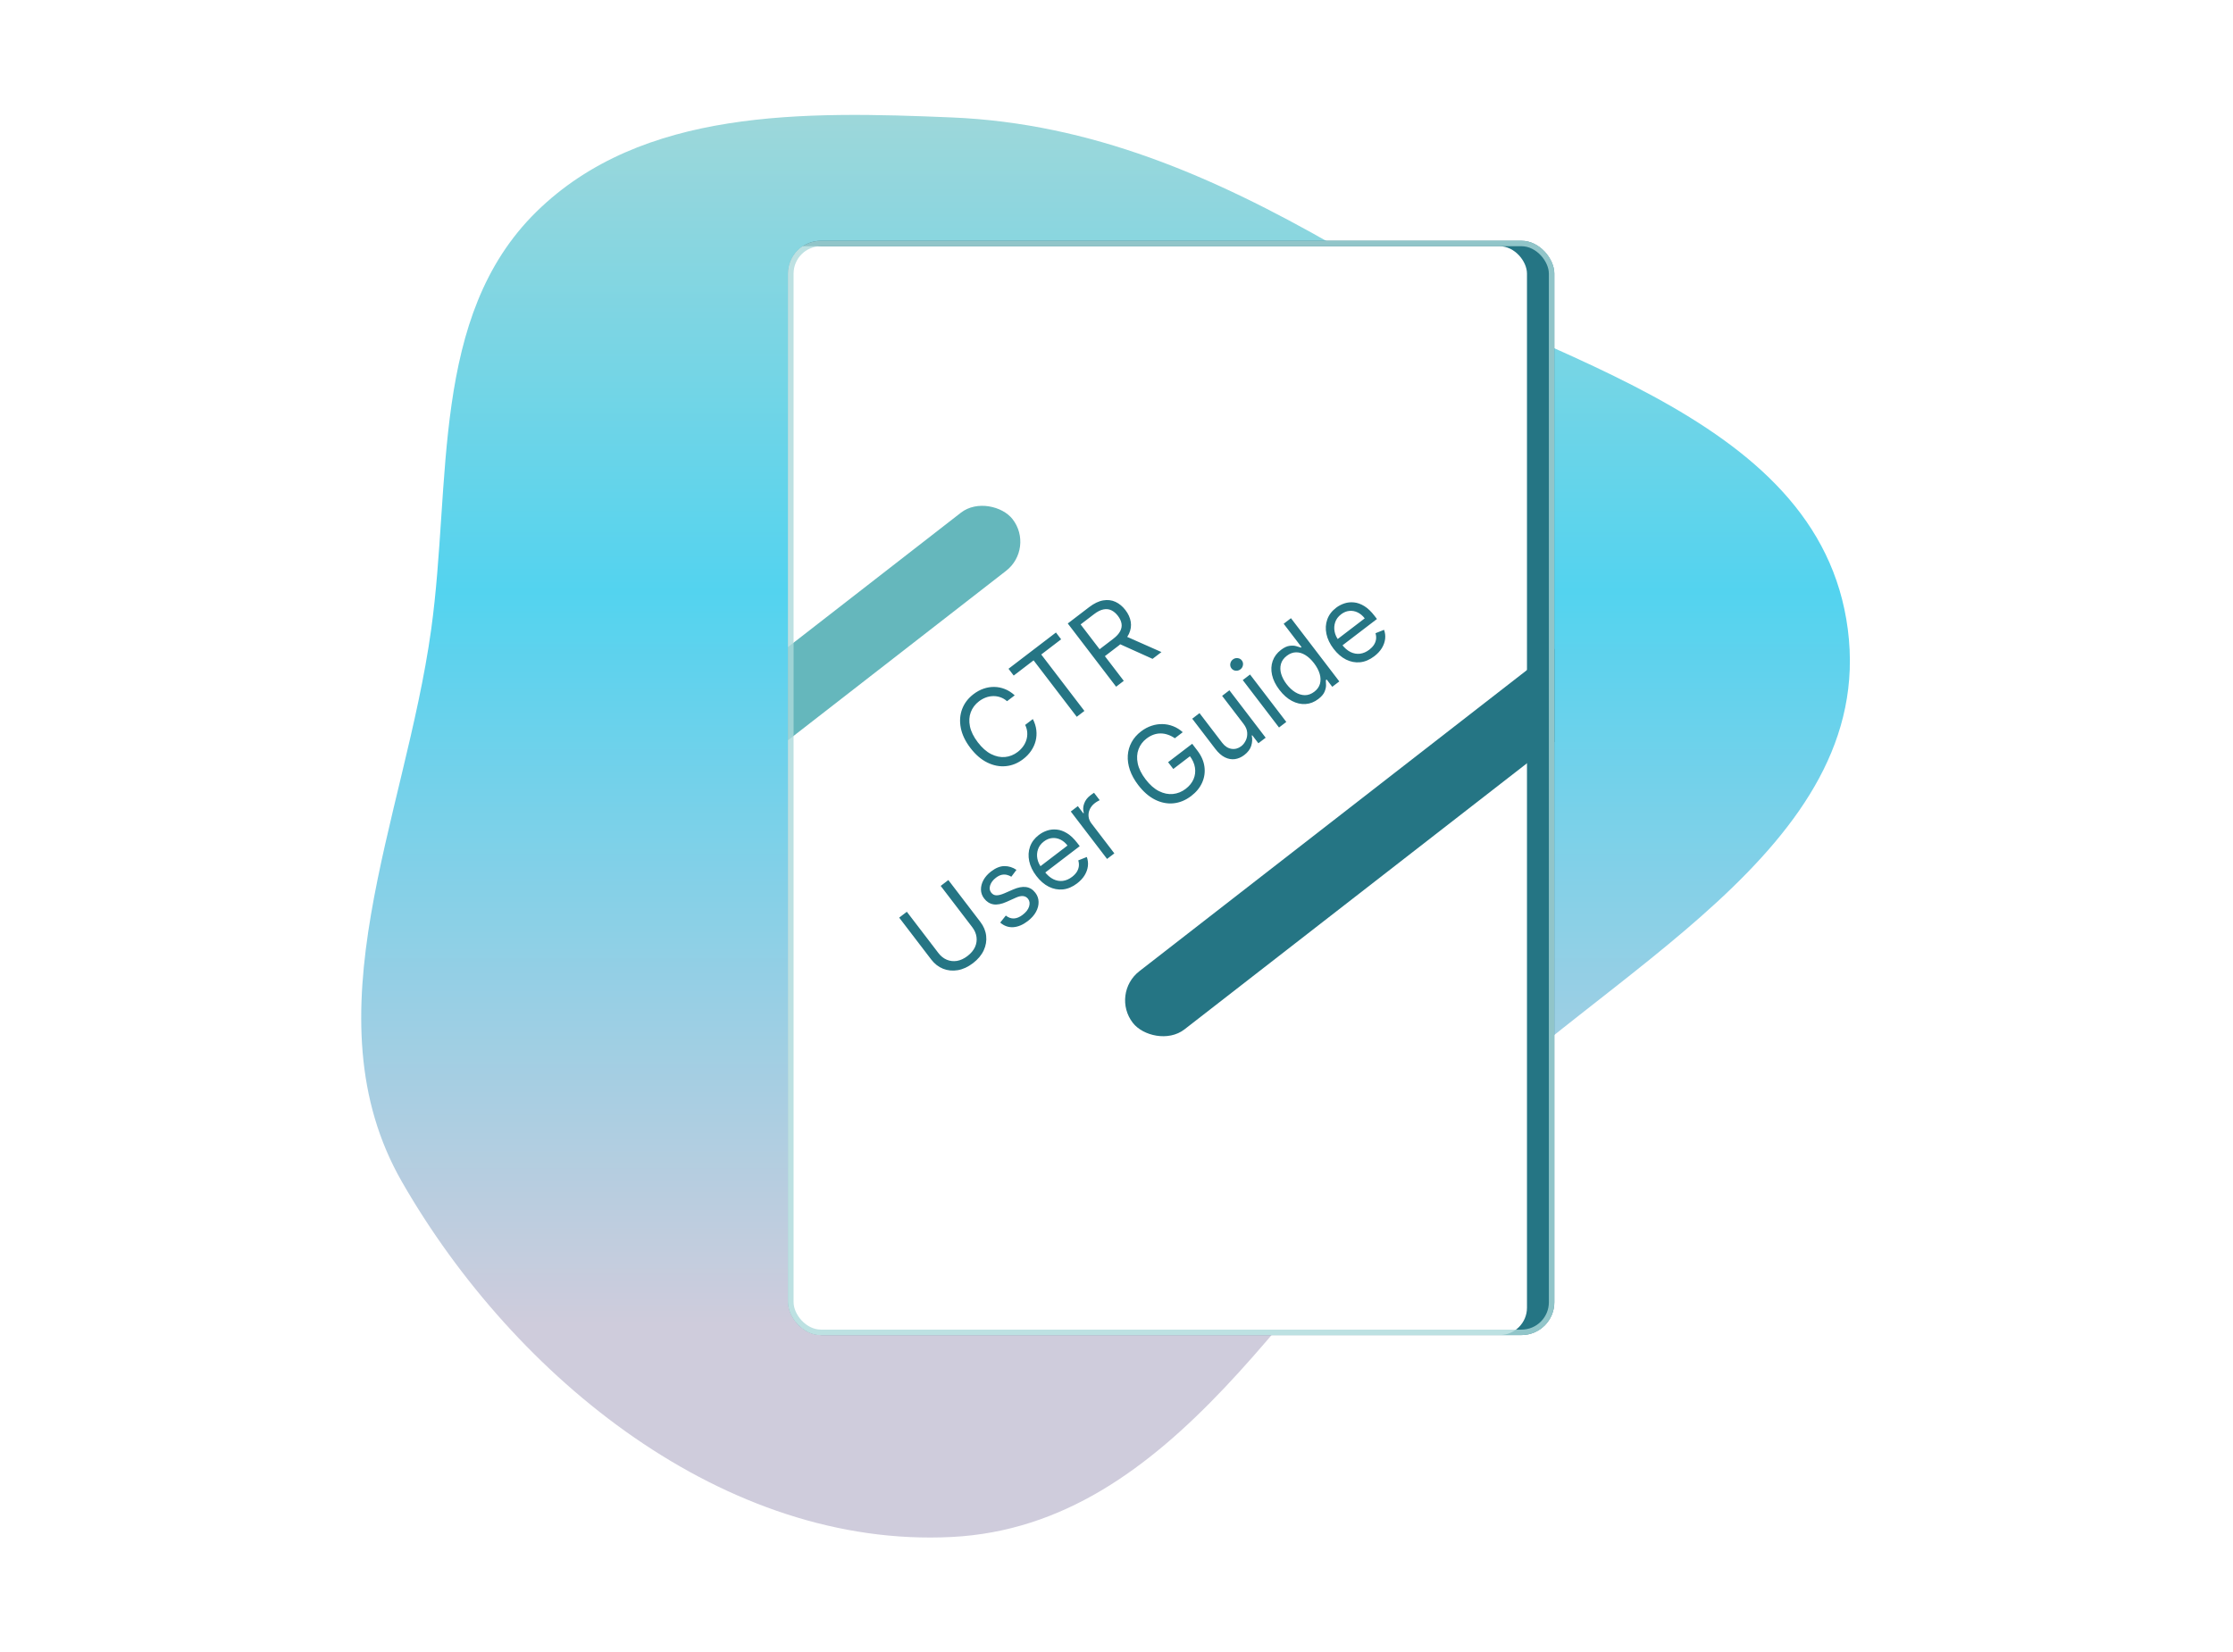 <svg width="408" height="302" viewBox="0 0 408 302" fill="none" xmlns="http://www.w3.org/2000/svg">
<path fill-rule="evenodd" clip-rule="evenodd" d="M173.944 21.465C199.437 22.538 221.62 32.184 243.797 44.862C279.026 65.002 332.412 74.654 337.625 115.039C342.812 155.229 293.012 177.348 264.61 206.127C235.992 235.125 214.537 278.799 173.944 280.896C132.601 283.032 94.121 252.035 73.447 216.003C56.031 185.649 73.98 149.741 78.783 115.039C82.522 88.023 78.581 57.804 97.983 38.725C117.269 19.761 146.981 20.33 173.944 21.465Z" fill="url(#paint0_linear_372_92646)"/>
<g filter="url(#filter0_b_372_92646)">
<g clip-path="url(#clip0_372_92646)">
<rect x="144" y="44" width="140" height="200" rx="6" fill="#257584"/>
<rect x="133" y="45" width="146" height="199" rx="5" fill="white"/>
<path d="M185.401 127.081L184.002 128.15C183.611 127.811 183.196 127.568 182.756 127.422C182.32 127.272 181.876 127.206 181.425 127.224C180.974 127.234 180.532 127.322 180.098 127.487C179.663 127.652 179.255 127.881 178.871 128.175C178.171 128.71 177.673 129.371 177.375 130.159C177.081 130.944 177.03 131.808 177.221 132.753C177.416 133.694 177.897 134.665 178.661 135.666C179.426 136.666 180.237 137.384 181.095 137.819C181.956 138.252 182.804 138.429 183.638 138.351C184.476 138.271 185.245 137.963 185.945 137.428C186.329 137.135 186.657 136.8 186.93 136.425C187.203 136.049 187.406 135.647 187.537 135.219C187.669 134.784 187.721 134.336 187.691 133.876C187.662 133.41 187.536 132.946 187.314 132.484L188.714 131.414C189.06 132.085 189.272 132.76 189.35 133.439C189.428 134.119 189.386 134.78 189.222 135.424C189.056 136.063 188.78 136.665 188.394 137.228C188.011 137.788 187.529 138.292 186.946 138.737C185.96 139.491 184.9 139.92 183.764 140.025C182.629 140.13 181.502 139.907 180.383 139.356C179.264 138.805 178.239 137.92 177.307 136.701C176.376 135.482 175.79 134.261 175.552 133.037C175.313 131.812 175.394 130.666 175.793 129.598C176.192 128.53 176.885 127.619 177.87 126.866C178.453 126.42 179.065 126.086 179.706 125.864C180.351 125.64 181.005 125.533 181.669 125.544C182.33 125.551 182.978 125.681 183.613 125.935C184.245 126.185 184.841 126.567 185.401 127.081ZM185.218 123.465L184.269 122.224L192.936 115.598L193.885 116.84L190.251 119.618L198.136 129.932L196.737 131.001L188.852 120.687L185.218 123.465ZM203.93 125.503L195.096 113.947L199 110.962C199.903 110.272 200.762 109.86 201.577 109.726C202.389 109.587 203.139 109.679 203.825 110C204.512 110.322 205.116 110.823 205.636 111.504C206.157 112.184 206.479 112.895 206.603 113.634C206.727 114.373 206.617 115.114 206.271 115.854C205.923 116.592 205.301 117.302 204.406 117.987L201.246 120.402L200.28 119.138L203.395 116.757C204.012 116.286 204.439 115.816 204.677 115.348C204.919 114.877 204.998 114.411 204.914 113.951C204.831 113.484 204.613 113.019 204.259 112.556C203.906 112.093 203.51 111.755 203.072 111.541C202.635 111.328 202.154 111.272 201.63 111.374C201.104 111.473 200.528 111.761 199.904 112.238L197.444 114.119L205.329 124.433L203.93 125.503ZM205.401 116.154L212.213 119.171L210.588 120.413L203.821 117.361L205.401 116.154ZM171.877 161.907L173.277 160.838L179.126 168.489C179.73 169.279 180.083 170.126 180.185 171.032C180.288 171.93 180.139 172.816 179.739 173.688C179.336 174.556 178.681 175.337 177.775 176.03C176.868 176.723 175.943 177.15 175 177.311C174.053 177.469 173.158 177.381 172.314 177.049C171.471 176.71 170.747 176.146 170.143 175.356L164.294 167.705L165.693 166.635L171.456 174.173C171.888 174.737 172.396 175.145 172.98 175.395C173.562 175.642 174.179 175.715 174.83 175.617C175.483 175.511 176.131 175.213 176.774 174.721C177.417 174.229 177.875 173.682 178.148 173.08C178.418 172.475 178.509 171.86 178.42 171.237C178.331 170.607 178.072 170.01 177.64 169.446L171.877 161.907ZM185.722 158.976L184.784 160.229C184.557 160.087 184.298 159.978 184.007 159.903C183.718 159.82 183.401 159.811 183.058 159.877C182.715 159.943 182.35 160.124 181.962 160.42C181.432 160.825 181.083 161.286 180.917 161.8C180.751 162.309 180.81 162.749 181.095 163.121C181.348 163.452 181.668 163.622 182.056 163.629C182.443 163.637 182.941 163.51 183.551 163.246L185.079 162.579C185.997 162.175 186.795 162.021 187.471 162.118C188.144 162.211 188.712 162.561 189.175 163.166C189.555 163.663 189.751 164.216 189.764 164.826C189.781 165.432 189.622 166.043 189.287 166.657C188.952 167.271 188.447 167.835 187.774 168.35C186.89 169.025 186.012 169.393 185.139 169.452C184.267 169.511 183.471 169.231 182.754 168.612L183.776 167.33C184.253 167.704 184.748 167.88 185.261 167.857C185.778 167.832 186.309 167.61 186.854 167.193C187.475 166.719 187.867 166.211 188.031 165.668C188.195 165.119 188.135 164.659 187.85 164.286C187.62 163.985 187.322 163.814 186.956 163.772C186.587 163.726 186.146 163.819 185.632 164.051L183.929 164.817C182.991 165.235 182.185 165.39 181.511 165.279C180.838 165.163 180.272 164.805 179.815 164.207C179.441 163.718 179.248 163.18 179.235 162.594C179.226 162.005 179.378 161.421 179.692 160.841C180.009 160.259 180.473 159.735 181.082 159.269C181.94 158.613 182.757 158.287 183.534 158.289C184.314 158.288 185.043 158.517 185.722 158.976ZM196.798 161.451C195.963 162.09 195.101 162.456 194.214 162.55C193.327 162.638 192.466 162.474 191.63 162.059C190.794 161.636 190.037 160.981 189.359 160.094C188.68 159.206 188.244 158.3 188.049 157.375C187.856 156.444 187.906 155.566 188.198 154.74C188.492 153.908 189.03 153.193 189.812 152.595C190.264 152.25 190.767 151.984 191.322 151.798C191.877 151.612 192.465 151.55 193.085 151.613C193.702 151.672 194.329 151.896 194.966 152.285C195.603 152.674 196.231 153.272 196.849 154.081L197.28 154.645L190.6 159.753L189.72 158.602L195.046 154.53C194.672 154.041 194.241 153.679 193.752 153.445C193.267 153.208 192.761 153.115 192.234 153.166C191.711 153.215 191.208 153.423 190.727 153.791C190.196 154.196 189.838 154.679 189.652 155.238C189.467 155.791 189.43 156.356 189.543 156.931C189.655 157.507 189.894 158.034 190.259 158.511L190.845 159.279C191.346 159.933 191.883 160.402 192.457 160.684C193.031 160.96 193.612 161.062 194.199 160.988C194.784 160.911 195.345 160.666 195.883 160.255C196.233 159.988 196.512 159.697 196.719 159.384C196.927 159.064 197.058 158.725 197.113 158.367C197.165 158.006 197.132 157.632 197.015 157.245L198.577 156.622C198.775 157.162 198.841 157.72 198.774 158.295C198.705 158.867 198.505 159.425 198.176 159.968C197.844 160.508 197.384 161.003 196.798 161.451ZM202.274 156.979L195.648 148.312L196.935 147.329L197.935 148.638L198.026 148.569C197.856 148.019 197.876 147.453 198.085 146.869C198.295 146.286 198.659 145.796 199.178 145.399C199.276 145.324 199.4 145.233 199.549 145.124C199.699 145.016 199.814 144.937 199.895 144.887L200.93 146.241C200.877 146.264 200.76 146.326 200.581 146.427C200.403 146.522 200.226 146.636 200.049 146.772C199.628 147.094 199.319 147.47 199.123 147.9C198.928 148.323 198.853 148.762 198.897 149.217C198.941 149.665 199.113 150.085 199.413 150.477L203.605 155.961L202.274 156.979ZM214.661 134.922C214.246 134.637 213.822 134.421 213.389 134.276C212.957 134.123 212.519 134.047 212.077 134.045C211.639 134.04 211.201 134.115 210.765 134.27C210.329 134.425 209.902 134.662 209.485 134.981C208.8 135.504 208.313 136.157 208.023 136.939C207.732 137.721 207.685 138.583 207.88 139.524C208.075 140.466 208.556 141.437 209.32 142.437C210.085 143.438 210.898 144.154 211.759 144.587C212.62 145.019 213.472 145.194 214.314 145.11C215.156 145.026 215.934 144.712 216.649 144.165C217.311 143.659 217.786 143.072 218.075 142.405C218.364 141.731 218.451 141.026 218.337 140.291C218.223 139.55 217.895 138.826 217.355 138.119L217.853 137.881L214.377 140.538L213.428 139.297L217.829 135.932L218.778 137.174C219.506 138.125 219.935 139.108 220.067 140.122C220.202 141.133 220.062 142.104 219.647 143.035C219.234 143.96 218.568 144.773 217.65 145.474C216.627 146.256 215.544 146.703 214.401 146.814C213.262 146.922 212.136 146.697 211.025 146.14C209.918 145.58 208.898 144.691 207.966 143.472C207.267 142.558 206.761 141.643 206.448 140.726C206.136 139.803 206.008 138.911 206.065 138.051C206.123 137.19 206.355 136.387 206.762 135.641C207.169 134.895 207.743 134.238 208.484 133.672C209.093 133.206 209.732 132.864 210.399 132.646C211.068 132.421 211.737 132.317 212.407 132.336C213.077 132.348 213.728 132.478 214.36 132.728C214.99 132.974 215.571 133.337 216.105 133.817L214.661 134.922ZM227.215 132.297L223.298 127.174L224.63 126.156L231.255 134.823L229.924 135.84L228.802 134.373L228.712 134.442C228.845 135.038 228.816 135.654 228.623 136.29C228.427 136.923 228.002 137.489 227.347 137.989C226.805 138.403 226.233 138.653 225.631 138.738C225.025 138.819 224.418 138.711 223.81 138.414C223.198 138.113 222.61 137.594 222.047 136.856L217.837 131.349L219.168 130.331L223.309 135.748C223.792 136.38 224.354 136.749 224.996 136.855C225.64 136.958 226.239 136.798 226.792 136.375C227.123 136.122 227.395 135.78 227.608 135.349C227.825 134.915 227.916 134.434 227.882 133.906C227.851 133.375 227.629 132.839 227.215 132.297ZM233.694 132.958L227.069 124.291L228.4 123.273L235.026 131.94L233.694 132.958ZM226.642 122.329C226.382 122.528 226.091 122.61 225.767 122.577C225.448 122.542 225.193 122.399 225.004 122.151C224.814 121.903 224.743 121.62 224.793 121.302C224.846 120.982 225.002 120.722 225.261 120.524C225.521 120.325 225.81 120.244 226.13 120.28C226.453 120.313 226.71 120.454 226.899 120.702C227.089 120.95 227.158 121.235 227.105 121.555C227.056 121.873 226.901 122.131 226.642 122.329ZM240.875 127.754C240.153 128.306 239.376 128.611 238.544 128.669C237.71 128.723 236.88 128.535 236.056 128.104C235.229 127.669 234.465 126.993 233.763 126.075C233.067 125.165 232.619 124.256 232.42 123.348C232.22 122.439 232.259 121.59 232.537 120.799C232.815 120.009 233.318 119.335 234.048 118.777C234.612 118.346 235.13 118.099 235.601 118.037C236.073 117.968 236.486 117.986 236.84 118.091C237.195 118.189 237.479 118.276 237.692 118.351L237.805 118.265L234.544 113.999L235.876 112.981L244.71 124.537L243.423 125.52L242.405 124.189L242.247 124.31C242.27 124.542 242.283 124.848 242.287 125.227C242.288 125.602 242.192 126.011 242.001 126.455C241.807 126.896 241.432 127.329 240.875 127.754ZM240.142 126.42C240.676 126.012 241.021 125.527 241.177 124.967C241.329 124.403 241.312 123.8 241.124 123.157C240.934 122.51 240.588 121.859 240.088 121.204C239.593 120.557 239.066 120.063 238.507 119.722C237.945 119.376 237.377 119.209 236.801 119.22C236.222 119.228 235.662 119.438 235.121 119.852C234.556 120.284 234.197 120.788 234.042 121.365C233.888 121.936 233.906 122.539 234.094 123.176C234.284 123.806 234.612 124.425 235.077 125.035C235.549 125.652 236.072 126.14 236.645 126.5C237.219 126.854 237.806 127.037 238.406 127.05C239.006 127.055 239.585 126.846 240.142 126.42ZM251.105 119.934C250.27 120.572 249.409 120.939 248.521 121.033C247.635 121.121 246.773 120.957 245.937 120.541C245.102 120.119 244.345 119.464 243.666 118.576C242.987 117.688 242.551 116.782 242.357 115.858C242.164 114.927 242.213 114.049 242.506 113.223C242.799 112.391 243.337 111.675 244.12 111.077C244.571 110.732 245.074 110.467 245.63 110.281C246.185 110.095 246.772 110.033 247.392 110.095C248.009 110.154 248.636 110.378 249.273 110.767C249.91 111.156 250.538 111.755 251.156 112.564L251.588 113.128L244.907 118.235L244.027 117.084L249.354 113.012C248.98 112.523 248.548 112.162 248.06 111.927C247.574 111.69 247.068 111.598 246.541 111.649C246.018 111.697 245.516 111.905 245.034 112.273C244.504 112.679 244.146 113.161 243.959 113.721C243.774 114.274 243.738 114.838 243.85 115.414C243.962 115.989 244.201 116.516 244.566 116.994L245.153 117.761C245.653 118.416 246.19 118.884 246.764 119.167C247.338 119.443 247.919 119.544 248.507 119.471C249.091 119.393 249.653 119.149 250.191 118.738C250.54 118.47 250.819 118.18 251.026 117.866C251.235 117.546 251.366 117.207 251.42 116.85C251.472 116.489 251.439 116.114 251.322 115.727L252.884 115.105C253.083 115.645 253.148 116.202 253.082 116.778C253.012 117.349 252.813 117.907 252.483 118.451C252.151 118.991 251.692 119.485 251.105 119.934Z" fill="#257584"/>
<rect x="70" y="175.742" width="140.43" height="13.454" rx="6.727" transform="rotate(-37.852 70 175.742)" fill="#65B7BC"/>
<rect x="202.859" y="181.629" width="140.43" height="13.454" rx="6.727" transform="rotate(-37.852 202.859 181.629)" fill="#257584"/>
</g>
<rect x="144.5" y="44.5" width="139" height="199" rx="5.5" stroke="#ADD9DB" stroke-opacity="0.8"/>
</g>
<defs>
<filter id="filter0_b_372_92646" x="130.2" y="30.2" width="167.6" height="227.6" filterUnits="userSpaceOnUse" color-interpolation-filters="sRGB">
<feFlood flood-opacity="0" result="BackgroundImageFix"/>
<feGaussianBlur in="BackgroundImageFix" stdDeviation="6.9"/>
<feComposite in2="SourceAlpha" operator="in" result="effect1_backgroundBlur_372_92646"/>
<feBlend mode="normal" in="SourceGraphic" in2="effect1_backgroundBlur_372_92646" result="shape"/>
</filter>
<linearGradient id="paint0_linear_372_92646" x1="202" y1="21" x2="202" y2="281" gradientUnits="userSpaceOnUse">
<stop stop-color="#9DD7DA"/>
<stop offset="0.335" stop-color="#53D3EF"/>
<stop offset="0.851" stop-color="#CFCCDC"/>
</linearGradient>
<clipPath id="clip0_372_92646">
<rect x="144" y="44" width="140" height="200" rx="6" fill="white"/>
</clipPath>
</defs>
</svg>
